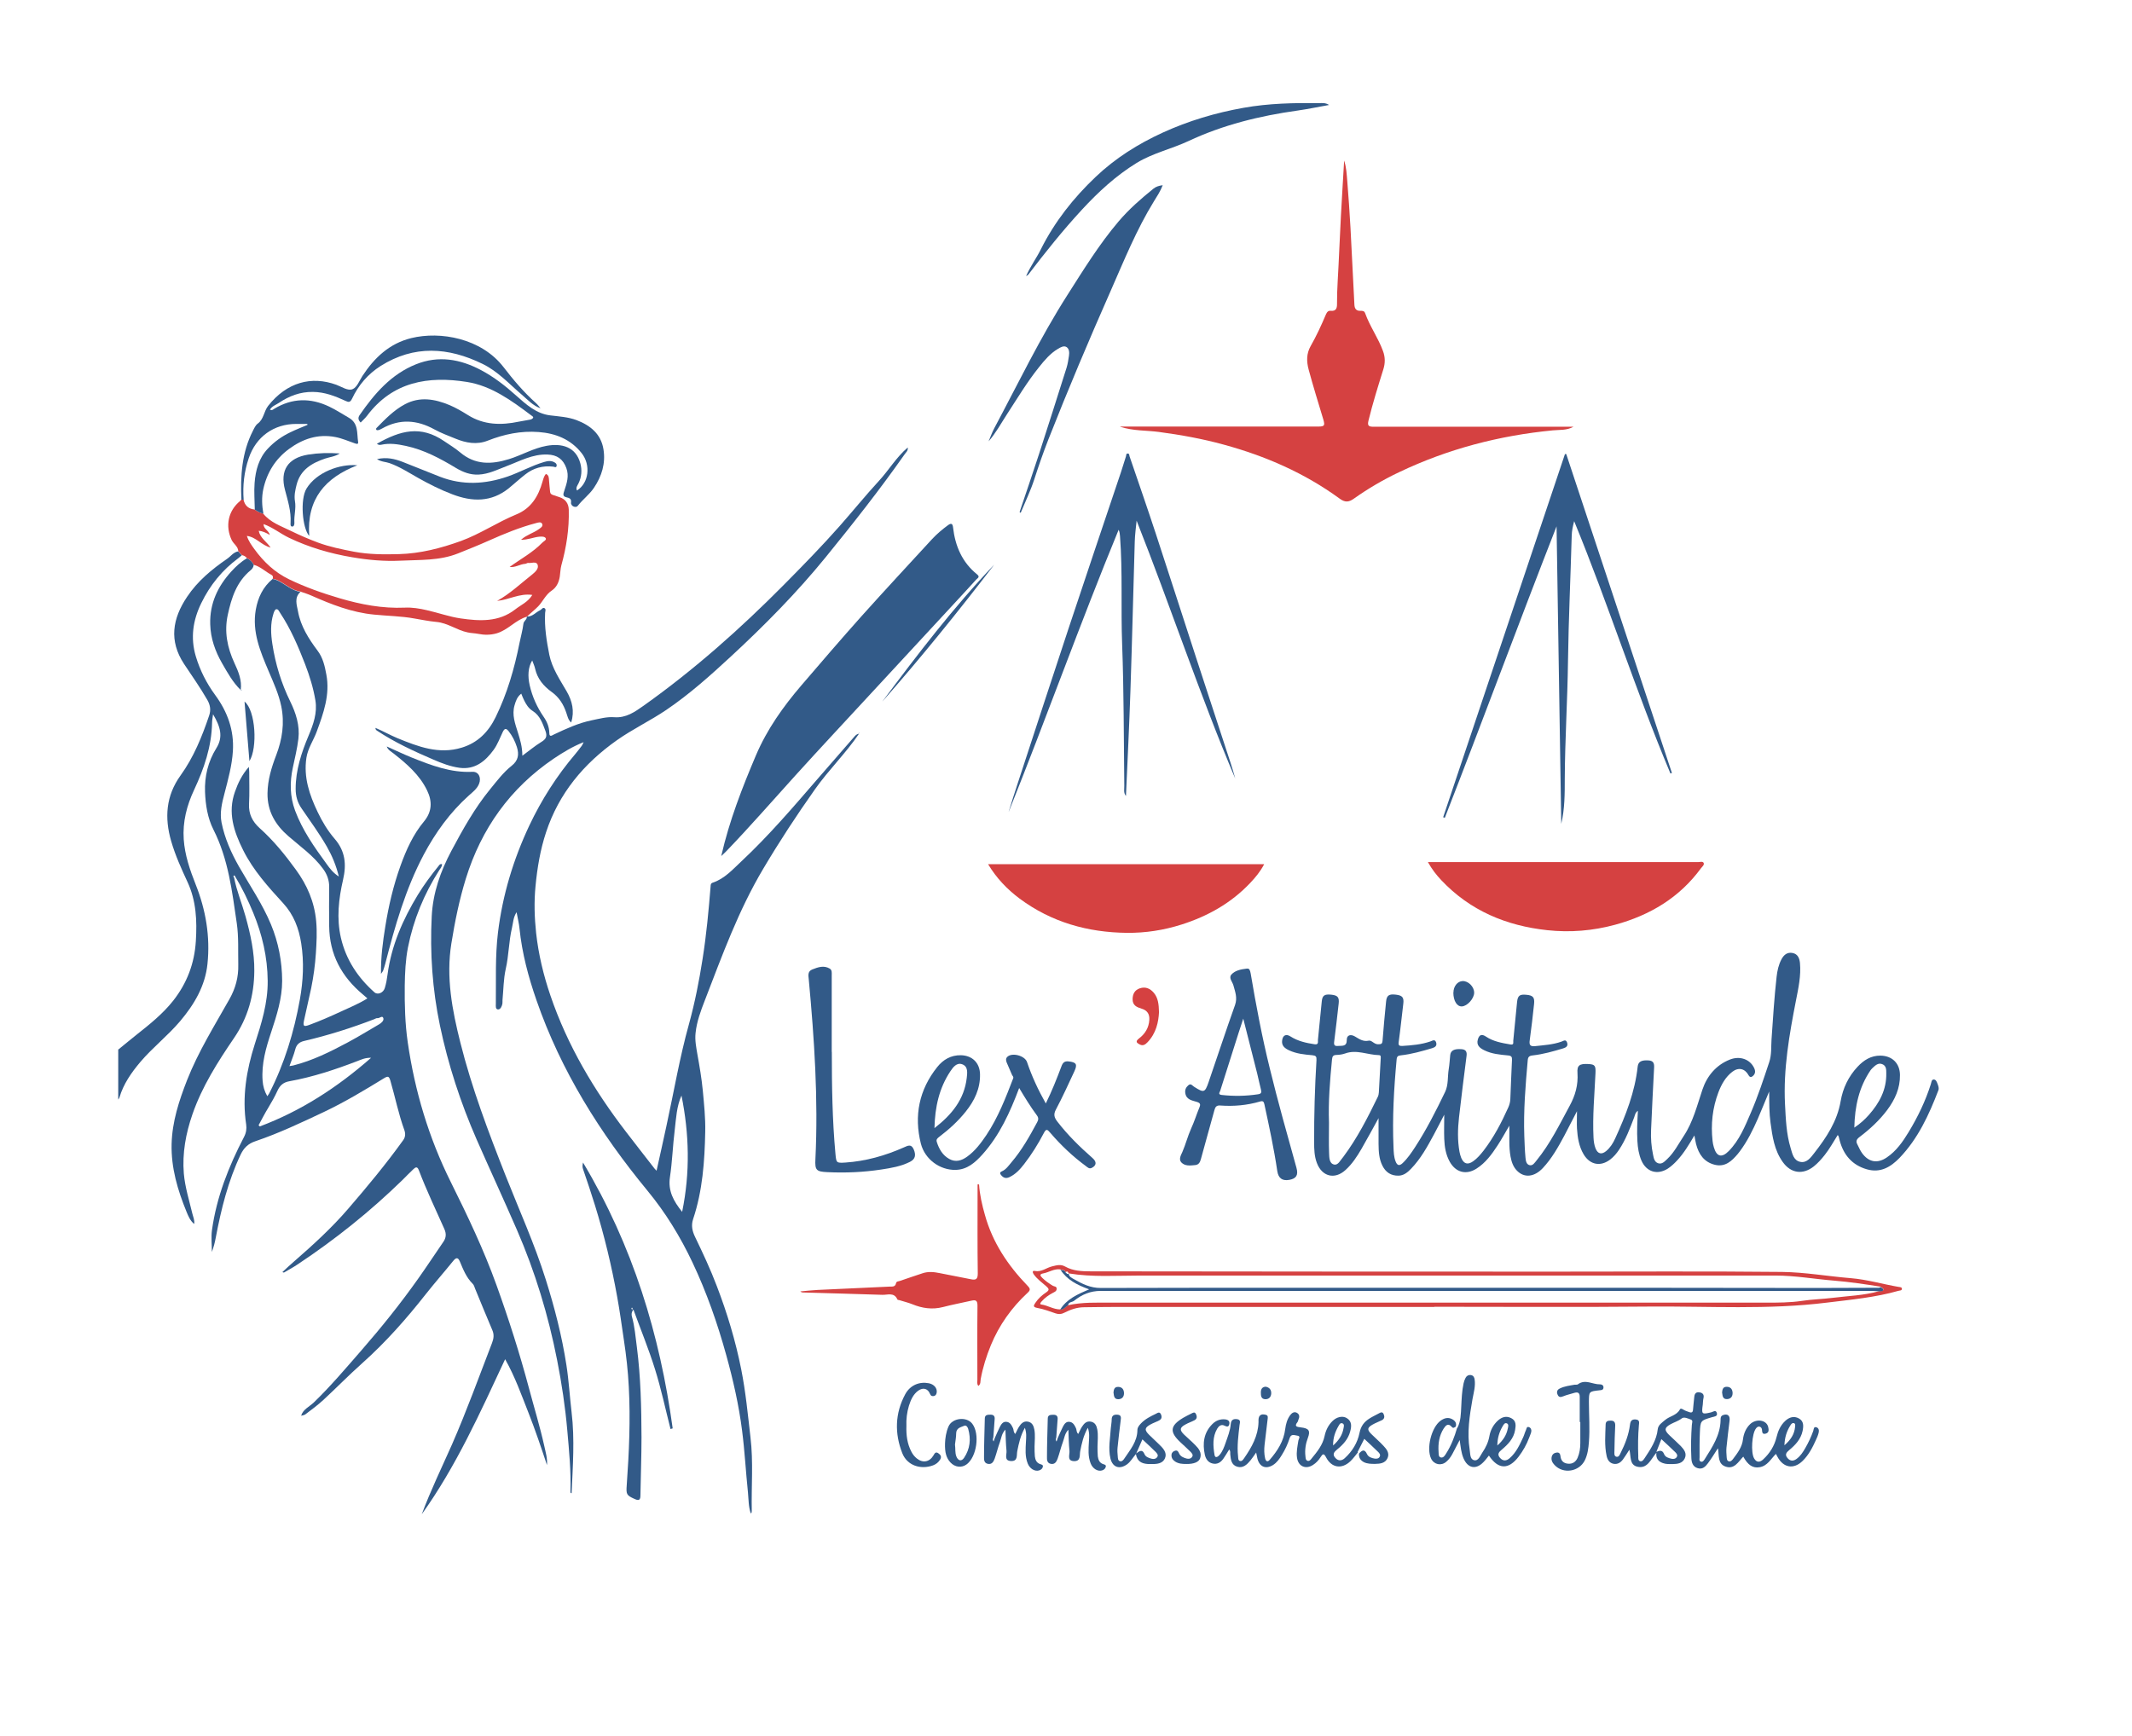 <svg width="307" height="250" viewBox="0 0 307 250" fill="none" xmlns="http://www.w3.org/2000/svg">
<path d="M161.318 61.433C161.796 61.433 162.134 61.433 162.458 61.433C171.579 61.433 180.7 61.433 189.808 61.433C190.723 61.433 190.807 61.292 190.554 60.418C189.836 58.023 189.09 55.642 188.442 53.232C188.119 52.035 188.119 50.922 188.724 49.851C189.568 48.371 190.272 46.835 190.934 45.271C191.103 44.891 191.286 44.722 191.666 44.764C192.369 44.821 192.524 44.398 192.524 43.834C192.524 42.721 192.552 41.594 192.623 40.481C192.806 37.353 192.918 34.225 193.087 31.097C193.228 28.448 193.397 25.813 193.552 23.122C193.876 24.108 193.918 25.094 194.002 26.081C194.185 28.335 194.34 30.59 194.467 32.844C194.664 36.522 194.847 40.213 195.03 43.891C195.058 44.454 195.297 44.792 195.903 44.764C196.198 44.764 196.451 44.764 196.578 45.116C197.254 47.005 198.45 48.653 199.14 50.541C199.478 51.443 199.478 52.316 199.182 53.232C198.422 55.67 197.662 58.093 197.057 60.573C196.874 61.32 197.085 61.461 197.803 61.461C207.234 61.447 216.651 61.461 226.081 61.461C226.222 61.461 226.363 61.461 226.574 61.461C225.589 62.01 224.561 61.884 223.59 61.982C215.876 62.729 208.486 64.659 201.477 67.999C199.182 69.084 197 70.366 194.931 71.831C194.199 72.353 193.65 72.367 192.89 71.803C187.851 68.126 182.221 65.674 176.224 64.039C173.156 63.194 170.031 62.63 166.864 62.208C165.062 61.968 163.204 62.081 161.304 61.461L161.318 61.433Z" fill="#D54141"/>
<path d="M205.615 124.162C206.023 124.162 206.277 124.162 206.516 124.162C219.184 124.162 231.853 124.162 244.521 124.162C244.788 124.162 245.168 124.021 245.309 124.26C245.464 124.556 245.112 124.81 244.943 125.035C241.832 129.29 237.582 131.813 232.585 133.179C229.375 134.053 226.11 134.321 222.816 133.968C216.904 133.334 211.696 131.164 207.543 126.768C206.84 126.022 206.206 125.218 205.615 124.162Z" fill="#D54141"/>
<path d="M142.301 124.458H182.038C181.489 125.514 180.785 126.36 180.025 127.163C177.28 130.065 173.916 131.953 170.144 133.151C167.582 133.968 164.935 134.377 162.275 134.349C156.645 134.292 151.408 132.827 146.82 129.417C145.032 128.079 143.498 126.487 142.287 124.472L142.301 124.458Z" fill="#D54141"/>
<path d="M75.947 88.796C75.947 88.796 75.905 88.796 75.891 88.81C74.244 89.275 73.16 90.74 71.499 91.219C70.612 91.473 69.711 91.459 68.867 91.29C68.36 91.191 67.839 91.191 67.333 91.078C65.77 90.754 64.461 89.712 62.842 89.571C61.773 89.472 60.731 89.261 59.675 89.077C57.747 88.725 55.79 88.711 53.848 88.514C50.639 88.204 47.711 87.049 44.811 85.766C44.304 85.541 43.783 85.386 43.263 85.203C42.038 85.019 41.151 84.16 40.096 83.625C39.814 83.484 39.547 83.399 39.251 83.343C39.378 83.103 39.279 82.878 39.068 82.779C38.209 82.328 37.506 81.596 36.534 81.342C36.323 80.905 35.999 80.581 35.549 80.398C35.38 80.13 35.127 80.017 34.831 79.947C34.662 79.764 34.479 79.567 34.31 79.383C34.282 78.693 33.649 78.355 33.367 77.791C32.396 75.762 32.861 73.536 34.592 72.141C34.662 72.085 34.69 72.014 34.747 71.944C34.859 71.944 34.972 71.958 35.07 71.972C35.253 72.832 35.802 73.297 36.661 73.381C37.041 73.649 37.449 73.86 37.9 73.973C38.941 75.255 40.433 75.748 41.869 76.453C43.164 77.087 44.473 77.65 45.796 78.144C47.471 78.763 49.217 79.116 50.962 79.454C53.116 79.862 55.269 79.862 57.437 79.806C60.52 79.722 63.476 78.961 66.361 77.918C69.148 76.904 71.612 75.213 74.356 74.086C76.482 73.212 77.524 71.479 78.115 69.379C78.227 68.999 78.326 68.576 78.607 68.252C79.044 68.436 79.03 68.802 79.058 69.182C79.086 69.732 79.17 70.281 79.213 70.845C79.241 71.127 79.438 71.225 79.649 71.296C79.959 71.409 80.268 71.493 80.578 71.606C81.423 71.888 81.873 72.507 81.901 73.409C81.972 76.143 81.563 78.806 80.831 81.427C80.691 81.948 80.691 82.511 80.606 83.047C80.465 83.921 80.1 84.625 79.438 85.062C78.565 85.639 78.185 86.612 77.495 87.33C76.989 87.852 76.412 88.274 75.919 88.781L75.947 88.796ZM75.06 77.707C75.877 77.002 76.82 76.763 77.566 76.227C77.819 76.044 78.241 75.819 78.073 75.452C77.904 75.1 77.495 75.255 77.172 75.34C74.821 75.96 72.597 76.875 70.387 77.862C68.937 78.51 67.459 79.102 65.981 79.694C63.293 80.778 60.435 80.609 57.648 80.75C55.34 80.863 53.017 80.652 50.709 80.257C47.542 79.722 44.487 78.834 41.588 77.439C40.363 76.847 39.293 75.96 37.956 75.481C37.928 76.185 38.688 76.368 38.857 77.044C38.294 76.721 37.801 76.481 37.252 76.453C37.463 77.481 38.35 77.96 38.969 78.862C37.632 78.524 36.886 77.34 35.549 77.185C35.802 77.946 36.211 78.51 36.633 79.088C37.97 80.933 39.575 82.441 41.644 83.441C43.98 84.569 46.416 85.428 48.907 86.161C51.962 87.063 55.072 87.654 58.268 87.513C59.352 87.457 60.421 87.64 61.463 87.88C63.096 88.246 64.686 88.824 66.319 89.063C69.05 89.458 71.809 89.627 74.188 87.767C75.018 87.119 76.031 86.71 76.651 85.682C74.821 85.414 73.287 86.386 71.584 86.541C73.456 85.499 74.99 84.033 76.637 82.737C77.087 82.371 77.622 81.877 77.411 81.328C77.214 80.793 76.51 81.145 76.046 81.074C75.919 81.06 75.792 81.187 75.651 81.201C74.877 81.243 74.216 81.765 73.385 81.652C74.976 80.497 76.707 79.581 78.087 78.158C78.284 77.946 78.734 77.777 78.579 77.51C78.439 77.27 78.03 77.256 77.622 77.298C76.792 77.383 75.989 77.763 75.018 77.735L75.06 77.707Z" fill="#D54141"/>
<path d="M206.544 188.229C191.159 188.229 175.774 188.229 160.389 188.229C158.967 188.229 157.531 188.257 156.11 188.271C155.082 188.271 154.139 188.61 153.224 189.075C152.816 189.286 152.45 189.3 152.014 189.159C151.141 188.863 150.268 188.525 149.367 188.37C148.664 188.243 148.861 187.99 149.1 187.623C149.508 187.003 150.057 186.524 150.662 186.116C151.141 185.792 151.056 185.608 150.662 185.256C150.043 184.707 149.353 184.228 148.861 183.537C148.678 183.284 148.621 182.959 149.001 183.044C149.973 183.241 150.662 182.579 151.507 182.382C152.154 182.227 152.731 182.044 153.379 182.41C154.505 183.044 155.772 183.1 157.011 183.1C179.307 183.129 201.603 183.143 223.886 183.143C234.794 183.143 245.703 183.072 256.612 183.185C259.934 183.227 263.228 183.819 266.55 184.087C268.872 184.284 271.096 184.946 273.391 185.341C273.574 185.369 273.855 185.369 273.869 185.594C273.883 185.89 273.574 185.848 273.377 185.904C270.027 186.862 266.578 187.172 263.143 187.595C254.613 188.666 246.041 188.102 237.497 188.173C227.179 188.271 216.848 188.201 206.53 188.201L206.544 188.229ZM153.886 183.41C153.801 183.185 153.703 183.002 153.435 183.227C153.337 182.833 152.943 182.959 152.689 182.819C151.788 182.692 151.056 183.241 150.226 183.396C149.649 183.495 149.776 183.749 150.085 184.044C150.55 184.495 151.071 184.862 151.619 185.186C151.817 185.298 152.154 185.242 152.154 185.608C152.154 185.961 151.873 186.059 151.634 186.186C151.014 186.51 150.451 186.905 149.987 187.44C149.874 187.567 149.635 187.835 149.944 187.877C150.888 188.004 151.704 188.596 152.675 188.581C153.182 188.638 153.421 188.173 153.815 187.976C155.856 187.525 157.911 187.609 159.981 187.609C191.412 187.609 222.844 187.609 254.276 187.609C256.007 187.609 257.738 187.609 259.455 187.356C260.919 187.13 262.397 187.102 263.875 186.919C266.113 186.637 268.38 186.581 270.561 185.961C270.773 185.904 271.096 186.017 271.195 185.763C271.279 185.538 270.913 185.496 270.829 185.313C268.591 184.96 266.367 184.622 264.101 184.439C261.285 184.213 258.498 183.706 255.669 183.706C225.181 183.706 194.692 183.706 164.203 183.706C160.769 183.706 157.306 183.96 153.886 183.396V183.41Z" fill="#D54141"/>
<path d="M140.978 170.574C141.077 172.082 141.414 173.533 141.823 174.97C142.921 178.944 145.13 182.241 147.96 185.172C148.368 185.594 148.41 185.792 147.96 186.2C145.665 188.328 143.878 190.836 142.681 193.738C142.034 195.316 141.527 196.937 141.217 198.614C141.161 198.938 141.246 199.346 140.88 199.6C140.64 199.304 140.739 198.98 140.739 198.698C140.739 195.147 140.711 191.583 140.753 188.032C140.753 187.271 140.485 187.187 139.866 187.327C138.501 187.637 137.135 187.891 135.784 188.243C134.25 188.638 132.8 188.426 131.364 187.835C130.773 187.595 130.14 187.454 129.534 187.257C129.422 187.229 129.253 187.215 129.225 187.158C128.76 186.073 127.817 186.51 127.057 186.482C123.256 186.355 119.456 186.257 115.655 186.144C115.515 186.144 115.388 186.116 115.247 185.989C116.078 185.918 116.908 185.82 117.725 185.778C121.187 185.608 124.65 185.453 128.113 185.298C128.493 185.284 128.915 185.369 129.028 184.805C129.084 184.524 129.379 184.552 129.577 184.481C130.66 184.101 131.744 183.749 132.828 183.382C133.659 183.1 134.475 183.185 135.305 183.354C136.812 183.664 138.318 183.932 139.824 184.242C140.514 184.383 140.795 184.242 140.795 183.424C140.739 179.423 140.767 175.421 140.767 171.406C140.767 171.124 140.767 170.856 140.767 170.574C140.837 170.574 140.922 170.574 140.992 170.574H140.978Z" fill="#D54141"/>
<path d="M166.892 145.776C166.822 147.199 166.484 148.805 165.245 150.101C164.935 150.426 164.598 150.665 164.147 150.44C163.739 150.228 163.401 150.031 164.006 149.566C164.879 148.904 165.428 148.03 165.498 146.889C165.555 146.044 165.189 145.508 164.386 145.269C163.697 145.057 163.077 144.804 163.091 143.888C163.105 143.127 163.415 142.577 164.133 142.338C164.935 142.07 165.611 142.352 166.146 142.986C166.751 143.705 166.864 144.592 166.892 145.776Z" fill="#D54141"/>
<path d="M17.053 151.144C17.926 150.44 18.799 149.707 19.671 149.016C21.558 147.523 23.43 146.029 24.936 144.127C26.921 141.605 28.004 138.759 28.201 135.532C28.384 132.602 28.258 129.741 27.005 127.036C26.118 125.12 25.245 123.203 24.654 121.16C23.669 117.779 23.894 114.609 25.991 111.692C27.892 109.057 29.088 106.098 30.116 103.055C30.383 102.266 30.285 101.561 29.862 100.814C28.835 99.025 27.638 97.334 26.498 95.615C24.302 92.276 24.837 89.091 26.935 85.963C28.455 83.681 30.51 81.99 32.72 80.468C33.241 80.116 33.607 79.524 34.296 79.412C34.465 79.595 34.648 79.792 34.817 79.975C34.648 80.116 34.479 80.257 34.31 80.398C32.002 82.103 30.242 84.273 28.99 86.851C27.779 89.317 27.399 91.867 28.201 94.544C28.807 96.559 29.75 98.419 31.003 100.124C32.762 102.519 33.719 105.168 33.536 108.155C33.41 110.241 32.846 112.255 32.326 114.27C31.96 115.651 31.622 117.046 31.903 118.469C32.354 120.724 33.283 122.809 34.409 124.796C35.985 127.557 37.787 130.178 39.012 133.123C40.096 135.73 40.616 138.463 40.63 141.253C40.63 143.803 39.842 146.241 39.054 148.636C38.294 150.919 37.632 153.201 37.815 155.653C37.872 156.428 38.069 157.146 38.491 157.879C38.618 157.682 38.716 157.583 38.773 157.456C40.954 153.187 42.334 148.664 43.178 143.958C43.657 141.281 43.798 138.576 43.375 135.87C43.038 133.715 42.306 131.756 40.785 130.094C38.618 127.726 36.464 125.345 35.014 122.443C33.677 119.766 32.762 117.032 33.832 114.031C34.268 112.791 34.831 111.593 35.831 110.452C35.859 110.804 35.887 110.987 35.887 111.171C35.887 112.706 35.943 114.256 35.859 115.792C35.788 117.229 36.351 118.328 37.379 119.258C39.364 121.034 41.039 123.091 42.601 125.247C44.22 127.459 45.276 129.882 45.529 132.686C45.67 134.236 45.585 135.744 45.487 137.279C45.374 138.97 45.149 140.647 44.811 142.31C44.487 143.86 44.107 145.395 43.783 146.945C43.6 147.805 43.741 147.903 44.544 147.607C46.078 147.044 47.584 146.382 49.076 145.691C50.343 145.099 51.652 144.578 52.905 143.789C52.651 143.564 52.468 143.395 52.271 143.24C49.189 140.675 47.443 137.463 47.401 133.391C47.387 131.517 47.373 129.643 47.401 127.769C47.415 126.768 47.091 125.895 46.514 125.12C45.149 123.246 43.249 121.921 41.531 120.428C39.659 118.807 38.491 116.863 38.519 114.256C38.547 112.312 39.096 110.522 39.772 108.761C40.645 106.464 40.996 104.154 40.504 101.73C40.138 99.941 39.378 98.306 38.674 96.644C37.477 93.826 36.281 91.008 36.83 87.823C37.14 86.062 37.858 84.54 39.251 83.385C39.547 83.427 39.814 83.526 40.096 83.667C41.151 84.202 42.038 85.062 43.263 85.245C42.334 86.076 42.742 87.133 42.911 88.049C43.291 90.176 44.445 91.994 45.712 93.685C46.514 94.742 46.768 95.939 46.993 97.151C47.542 100.039 46.585 102.702 45.613 105.351C45.149 106.619 44.333 107.761 44.121 109.142C43.699 111.946 44.558 114.482 45.74 116.947C46.402 118.342 47.204 119.667 48.203 120.822C49.724 122.584 49.907 124.5 49.4 126.698C48.766 129.445 48.443 132.249 49.09 135.067C49.822 138.223 51.525 140.788 53.918 142.915C54.369 143.324 55.199 143 55.41 142.296C55.607 141.661 55.72 140.999 55.804 140.351C56.353 136.195 58 132.447 60.154 128.896C61.055 127.416 62.096 126.021 63.18 124.683C63.279 124.556 63.377 124.401 63.645 124.443C63.673 124.796 63.434 125.049 63.265 125.303C61.069 128.741 59.535 132.461 58.746 136.448C58.394 138.252 58.31 140.097 58.282 141.943C58.254 144.691 58.324 147.438 58.718 150.144C59.732 157.146 61.744 163.867 64.897 170.208C67.319 175.083 69.655 179.972 71.499 185.101C73.259 189.99 74.835 194.922 76.172 199.938C76.904 202.7 77.749 205.433 78.368 208.223C78.565 209.139 78.847 210.041 78.762 210.999C77.918 208.448 77.059 205.898 76.074 203.404C75.074 200.882 74.174 198.304 72.738 195.753C69.106 203.531 65.658 211.21 60.731 218.086C62.012 214.648 63.617 211.351 65.094 208.012C67.192 203.221 68.965 198.304 70.852 193.414C71.091 192.794 71.175 192.217 70.894 191.568C70.049 189.596 69.247 187.609 68.43 185.637C68.318 185.383 68.262 185.073 68.064 184.89C67.15 183.988 66.699 182.833 66.221 181.691C65.981 181.114 65.714 181.043 65.278 181.579C63.983 183.185 62.617 184.735 61.336 186.355C58.535 189.92 55.551 193.302 52.159 196.331C50.244 198.036 48.443 199.882 46.556 201.629C45.74 202.376 44.853 203.038 43.967 203.7C43.798 203.827 43.53 203.841 43.361 203.897C43.629 202.981 44.544 202.601 45.191 201.981C47.64 199.614 49.836 197.007 52.074 194.443C54.96 191.132 57.691 187.722 60.224 184.143C61.463 182.396 62.645 180.592 63.856 178.831C64.25 178.253 64.278 177.676 63.997 177.028C62.744 174.21 61.407 171.42 60.309 168.531C60.084 167.954 59.844 168.094 59.535 168.376C58.986 168.898 58.465 169.433 57.93 169.968C53.299 174.477 48.288 178.493 42.897 182.072C42.249 182.509 41.574 182.875 40.898 183.269C40.87 183.284 40.799 183.255 40.659 183.213C41.25 182.664 41.799 182.142 42.376 181.649C45.093 179.282 47.753 176.858 50.118 174.111C52.891 170.898 55.593 167.644 58.071 164.191C58.394 163.741 58.394 163.233 58.225 162.754C57.381 160.429 56.902 158.006 56.213 155.639C56.016 154.977 55.847 154.962 55.326 155.272C52.496 157.006 49.667 158.71 46.669 160.134C43.417 161.669 40.18 163.205 36.774 164.361C35.76 164.699 35.113 165.305 34.648 166.291C32.846 170.095 31.847 174.125 31.073 178.225C30.946 178.93 30.763 179.62 30.51 180.311C30.51 179.254 30.383 178.183 30.524 177.154C31.186 172.392 32.931 167.982 35.141 163.741C35.45 163.149 35.535 162.571 35.45 161.965C34.845 157.992 35.479 154.159 36.689 150.369C37.646 147.41 38.575 144.451 38.547 141.267C38.519 137.843 37.759 134.602 36.464 131.46C35.718 129.657 34.873 127.895 33.86 126.233C33.818 126.148 33.79 126.021 33.663 126.12C33.55 126.205 33.635 126.289 33.705 126.374C34.071 128.29 34.831 130.094 35.352 131.968C36.07 134.546 36.647 137.153 36.619 139.844C36.591 143.352 35.69 146.579 33.691 149.51C31.34 152.962 29.088 156.498 27.709 160.486C26.752 163.247 26.231 166.094 26.47 169.01C26.639 170.969 27.244 172.871 27.695 174.773C27.807 175.252 28.047 175.703 27.962 176.281C27.385 175.802 27.118 175.154 26.864 174.534C25.583 171.406 24.626 168.193 24.711 164.755C24.795 161.528 25.78 158.527 26.935 155.568C28.553 151.454 30.89 147.72 33.044 143.888C33.916 142.338 34.353 140.732 34.31 138.942C34.268 136.955 34.381 134.955 34.099 132.996C33.424 128.389 32.889 123.739 30.735 119.484C29.89 117.807 29.595 115.919 29.524 114.059C29.44 111.819 29.961 109.663 31.157 107.747C32.171 106.126 31.735 104.647 30.679 102.872C30.622 103.365 30.538 103.731 30.538 104.097C30.468 107.535 29.384 110.691 27.948 113.763C26.892 116.018 26.287 118.371 26.456 120.879C26.611 123.147 27.343 125.275 28.173 127.374C29.637 131.052 30.285 134.884 29.876 138.815C29.553 141.986 27.99 144.634 25.949 147.058C24.176 149.157 21.994 150.848 20.22 152.934C18.911 154.483 17.771 156.118 17.194 158.076C17.166 158.175 17.081 158.26 17.025 158.358C17.025 155.949 17.025 153.539 17.025 151.13L17.053 151.144ZM48.809 126.303C48.4 124.627 47.823 123.26 47.077 121.949C45.979 120.033 44.67 118.258 43.432 116.44C42.84 115.595 42.573 114.679 42.573 113.608C42.573 110.903 43.404 108.409 44.431 105.957C45.121 104.323 45.712 102.674 45.416 100.871C45.121 99.081 44.586 97.362 43.938 95.671C42.939 93.093 41.855 90.557 40.321 88.246C40.18 88.035 40.053 87.668 39.744 87.753C39.575 87.809 39.448 88.147 39.378 88.373C38.913 89.824 38.998 91.332 39.223 92.769C39.659 95.629 40.504 98.391 41.785 101.012C42.615 102.702 43.192 104.492 42.967 106.408C42.798 107.803 42.46 109.184 42.165 110.565C41.714 112.65 41.742 114.707 42.489 116.736C43.544 119.568 45.261 122.006 47.021 124.415C47.486 125.063 47.964 125.726 48.851 126.275L48.809 126.303ZM37.224 162.05C37.224 162.05 37.351 162.177 37.407 162.233C43.319 160.007 48.527 156.653 53.44 152.342C52.553 152.328 52.004 152.609 51.455 152.821C48.26 154.047 45.036 155.117 41.672 155.723C40.785 155.878 40.293 156.343 39.955 157.09C39.575 157.921 39.124 158.725 38.646 159.514C38.139 160.331 37.703 161.204 37.238 162.05H37.224ZM41.672 153.539C41.94 153.497 42.108 153.483 42.263 153.441C45.036 152.736 47.57 151.468 50.075 150.13C51.596 149.312 53.074 148.411 54.566 147.537C54.918 147.34 55.312 146.988 55.199 146.635C55.058 146.184 54.65 146.692 54.34 146.635C54.2 146.607 54.031 146.734 53.876 146.79C50.582 148.058 47.232 149.115 43.798 149.918C43.122 150.073 42.7 150.425 42.517 151.13C42.32 151.905 41.996 152.652 41.686 153.525L41.672 153.539Z" fill="#325A88"/>
<path d="M75.947 88.796C76.707 88.796 77.144 88.176 77.763 87.894C77.988 87.795 78.143 87.443 78.396 87.584C78.664 87.725 78.509 88.049 78.495 88.274C78.382 90.317 78.706 92.318 79.1 94.305C79.494 96.235 80.62 97.884 81.592 99.56C82.408 100.969 82.746 102.421 82.253 104.055C81.803 103.689 81.718 103.139 81.549 102.66C81.141 101.434 80.494 100.406 79.424 99.645C78.27 98.814 77.383 97.757 77.059 96.32C76.975 95.925 76.792 95.545 76.637 95.122C76.031 96.108 75.975 97.376 76.271 98.687C76.651 100.349 77.326 101.843 78.284 103.238C78.762 103.928 79.086 104.689 79.1 105.563C79.1 106.253 79.522 105.887 79.776 105.774C81.535 104.943 83.309 104.126 85.237 103.731C86.293 103.52 87.363 103.21 88.447 103.294C90.164 103.421 91.403 102.533 92.683 101.632C99.961 96.461 106.619 90.543 112.897 84.202C115.627 81.441 118.344 78.665 120.92 75.748C122.82 73.592 124.636 71.352 126.578 69.239C128 67.703 129.042 65.871 130.717 64.448C130.773 64.927 130.449 65.153 130.28 65.406C126.691 70.521 122.82 75.424 118.879 80.271C114.726 85.372 110.109 90.05 105.281 94.516C102.311 97.264 99.299 99.969 95.949 102.238C93.641 103.802 91.107 104.999 88.812 106.62C84.055 109.987 80.48 114.256 78.636 119.85C77.805 122.358 77.369 124.951 77.115 127.6C76.89 129.882 76.961 132.137 77.2 134.377C77.538 137.435 78.255 140.436 79.255 143.366C81.718 150.595 85.561 157.048 90.178 163.05C91.515 164.797 92.88 166.531 94.232 168.278C94.302 168.362 94.373 168.433 94.541 168.616C95.034 166.39 95.513 164.276 95.963 162.163C97.033 157.259 97.863 152.314 99.215 147.467C100.059 144.395 100.679 141.253 101.171 138.097C101.72 134.631 102.044 131.136 102.325 127.642C102.34 127.416 102.34 127.219 102.635 127.121C104.338 126.557 105.521 125.204 106.759 124.049C110.658 120.4 114.135 116.342 117.626 112.298C119.4 110.255 121.173 108.212 122.947 106.183C123.144 105.957 123.341 105.704 123.693 105.676C121.778 108.508 119.301 110.903 117.33 113.707C114.712 117.413 112.235 121.189 109.912 125.106C106.337 131.108 103.986 137.618 101.495 144.071C100.904 145.593 100.327 147.128 100.158 148.791C100.045 149.834 100.256 150.862 100.425 151.863C100.735 153.582 101.03 155.301 101.199 157.048C101.382 159.021 101.594 160.993 101.551 162.98C101.467 167.249 101.171 171.49 99.806 175.576C99.496 176.506 99.693 177.324 100.087 178.141C101.213 180.48 102.311 182.819 103.226 185.242C104.718 189.131 105.915 193.104 106.731 197.205C107.379 200.459 107.688 203.742 108.068 207.025C108.491 210.548 108.181 214.07 108.251 217.593C108.251 217.734 108.251 217.875 108.111 217.973C107.773 216.987 107.801 215.944 107.702 214.93C107.393 211.971 107.238 208.984 106.858 206.039C106.393 202.376 105.577 198.783 104.592 195.218C103.325 190.625 101.762 186.144 99.721 181.832C97.962 178.113 95.836 174.632 93.204 171.448C86.406 163.191 80.775 154.23 77.256 144.071C76.088 140.718 75.173 137.294 74.807 133.729C74.737 132.982 74.54 132.263 74.385 131.376C73.892 132.137 73.892 132.912 73.723 133.63C73.259 135.575 73.273 137.604 72.822 139.562C72.499 141.013 72.499 142.549 72.358 144.043C72.344 144.212 72.372 144.381 72.344 144.55C72.273 144.916 72.09 145.367 71.738 145.381C71.316 145.381 71.4 144.86 71.4 144.578C71.443 141.14 71.288 137.716 71.71 134.278C72.372 128.896 73.92 123.781 76.215 118.906C77.974 115.186 80.17 111.734 82.844 108.592C83.168 108.212 83.464 107.803 83.773 107.409C83.858 107.296 83.9 107.169 84.041 106.887C82.408 107.535 81.043 108.381 79.719 109.268C73.456 113.524 69.317 119.329 67.079 126.543C66.136 129.6 65.503 132.714 64.996 135.871C64.208 140.76 65.109 145.466 66.291 150.158C67.938 156.724 70.331 163.036 72.808 169.32C74.765 174.28 76.975 179.155 78.579 184.256C79.86 188.314 80.916 192.414 81.563 196.613C81.915 198.867 82.042 201.15 82.309 203.418C82.774 207.293 82.478 211.182 82.309 215.057C82.141 215.057 82.141 214.93 82.141 214.817C82.239 211.872 81.944 208.942 81.69 206.025C81.394 202.629 80.888 199.248 80.226 195.894C78.959 189.427 77.059 183.171 74.441 177.14C72.541 172.772 70.542 168.447 68.628 164.093C66.319 158.809 64.531 153.342 63.349 147.692C62.265 142.507 61.899 137.251 62.167 131.968C62.336 128.614 63.419 125.5 64.996 122.541C66.643 119.456 68.332 116.412 70.556 113.693C71.527 112.509 72.456 111.255 73.667 110.297C74.652 109.522 74.765 108.649 74.427 107.578C74.159 106.746 73.779 105.986 73.23 105.295C72.865 104.844 72.653 104.901 72.4 105.408C71.978 106.281 71.654 107.211 71.077 108C69.866 109.663 68.374 110.875 66.164 110.579C64.841 110.396 63.588 109.917 62.364 109.381C59.577 108.184 56.832 106.915 54.298 105.239C54.172 105.154 54.073 105.084 54.059 104.83C55.171 105.295 56.17 105.873 57.226 106.31C60.196 107.521 63.18 108.691 66.488 107.676C68.811 106.972 70.345 105.394 71.372 103.28C73.033 99.885 74.075 96.291 74.807 92.6C74.99 91.684 75.257 90.768 75.37 89.838C75.426 89.401 75.891 89.246 75.863 88.824C75.877 88.824 75.905 88.81 75.919 88.81L75.947 88.796ZM98.229 174.52C99.398 168.813 99.243 163.29 98.131 157.781C97.427 159.359 97.357 161.064 97.16 162.726C96.878 164.981 96.808 167.277 96.47 169.532C96.174 171.504 96.977 172.984 98.229 174.534V174.52ZM75.229 108.832C76.201 108.127 77.003 107.437 77.904 106.887C78.579 106.479 78.847 106.126 78.551 105.295C78.129 104.182 77.763 103.055 76.707 102.393C76.102 102.012 75.764 101.449 75.469 100.857C75.314 100.561 75.201 100.237 75.06 99.899C74.455 100.364 74.272 100.969 74.089 101.589C73.695 102.956 74.174 104.224 74.568 105.478C74.891 106.521 75.215 107.55 75.215 108.818L75.229 108.832Z" fill="#325A88"/>
<path d="M264.621 163.473C264.002 164.459 263.453 165.46 262.749 166.347C262.285 166.939 261.778 167.503 261.187 167.982C259.61 169.236 257.865 168.996 256.697 167.334C255.5 165.657 255.219 163.684 254.951 161.712C254.754 160.289 254.768 158.865 254.754 157.203C254.149 158.64 253.656 159.894 253.121 161.12C252.403 162.754 251.615 164.361 250.531 165.812C250.433 165.953 250.334 166.08 250.222 166.206C249.363 167.221 248.42 168.109 246.942 167.756C245.38 167.376 244.605 166.235 244.225 164.755C244.127 164.375 244.085 163.994 243.986 163.529C243.212 164.84 242.48 166.08 241.481 167.15C241.072 167.587 240.65 167.982 240.157 168.306C238.651 169.264 237.075 168.785 236.357 167.136C235.977 166.249 235.836 165.319 235.78 164.361C235.695 162.938 235.766 161.514 235.85 159.979C235.456 160.246 235.428 160.613 235.315 160.923C234.696 162.543 234.091 164.163 233.119 165.615C232.767 166.136 232.373 166.601 231.881 166.981C230.473 168.066 228.953 167.77 228.038 166.249C227.362 165.107 227.165 163.839 227.081 162.543C227.039 161.796 227.081 161.049 227.081 160.035C226.391 161.359 225.828 162.473 225.251 163.572C224.364 165.22 223.449 166.855 222.154 168.235C220.916 169.546 219.466 169.673 218.424 168.588C217.875 168.024 217.65 167.305 217.509 166.559C217.382 165.84 217.34 165.121 217.34 164.389C217.34 163.698 217.34 163.008 217.34 162.12C216.707 163.191 216.214 164.107 215.637 164.981C214.807 166.249 213.92 167.475 212.611 168.306C211.133 169.25 209.641 168.869 208.768 167.334C208.191 166.305 208.008 165.178 207.966 164.022C207.923 162.938 207.966 161.838 207.966 160.542C207.417 161.599 206.952 162.515 206.474 163.402C205.53 165.15 204.573 166.897 203.18 168.334C202.687 168.841 202.138 169.306 201.392 169.32C200.308 169.348 199.534 168.841 199.056 167.869C198.563 166.883 198.521 165.826 198.507 164.755C198.507 163.557 198.507 162.374 198.507 161.035C197.648 162.585 196.874 164.037 196.057 165.446C195.41 166.559 194.706 167.644 193.735 168.517C192.186 169.926 190.357 169.447 189.625 167.489C189.259 166.53 189.231 165.516 189.231 164.516C189.216 160.57 189.329 156.625 189.568 152.68C189.596 152.159 189.484 152.032 188.977 151.975C187.837 151.877 186.683 151.764 185.627 151.271C185.022 150.989 184.501 150.609 184.628 149.806C184.74 149.073 185.205 148.876 185.824 149.27C186.88 149.946 188.076 150.214 189.301 150.397C189.92 150.496 189.751 150.003 189.779 149.749C189.977 147.918 190.131 146.072 190.328 144.24C190.413 143.366 190.708 143.155 191.694 143.254C192.637 143.352 192.862 143.634 192.764 144.536C192.552 146.368 192.355 148.213 192.116 150.031C192.046 150.552 192.215 150.679 192.679 150.637C193.284 150.581 193.946 150.778 193.932 149.735C193.932 149.059 194.509 148.918 195.1 149.27C195.705 149.622 196.269 150.059 197.099 149.876C197.521 149.791 197.859 150.397 198.422 150.397C198.901 150.397 199.041 150.355 199.084 149.862C199.224 147.988 199.407 146.128 199.59 144.254C199.675 143.352 200.013 143.127 201.026 143.254C201.955 143.366 202.18 143.676 202.068 144.578C201.843 146.41 201.66 148.242 201.406 150.073C201.336 150.566 201.491 150.651 201.927 150.637C203.292 150.552 204.658 150.44 205.967 149.989C206.277 149.876 206.628 149.622 206.797 150.13C206.952 150.623 206.642 150.834 206.22 150.961C204.742 151.398 203.264 151.82 201.73 151.99C201.336 152.032 201.153 152.116 201.111 152.567C200.717 156.78 200.477 160.993 200.66 165.234C200.688 165.925 200.702 166.629 200.97 167.291C201.195 167.855 201.505 167.954 201.969 167.517C202.687 166.84 203.236 166.023 203.771 165.206C205.418 162.67 206.783 159.979 208.092 157.259C208.585 156.217 208.43 155.061 208.613 153.962C208.726 153.3 208.754 152.624 208.824 151.961C208.895 151.285 209.415 151.031 210.429 151.102C211.105 151.144 211.259 151.496 211.175 152.102C210.795 155.047 210.429 157.992 210.091 160.937C209.908 162.585 209.866 164.234 210.161 165.882C210.218 166.178 210.302 166.488 210.415 166.77C210.795 167.644 211.358 167.799 212.146 167.235C212.723 166.826 213.174 166.291 213.61 165.741C215.088 163.825 216.2 161.698 217.185 159.5C217.354 159.119 217.467 158.71 217.481 158.288C217.565 156.414 217.622 154.54 217.72 152.666C217.748 152.201 217.622 152.046 217.143 152.004C215.975 151.891 214.792 151.792 213.723 151.257C213.089 150.947 212.554 150.524 212.808 149.693C213.005 149.017 213.371 148.89 213.962 149.284C215.032 150.003 216.27 150.214 217.509 150.426C218.03 150.51 217.889 150.13 217.903 149.904C218.1 148.044 218.255 146.17 218.452 144.31C218.551 143.38 218.832 143.183 219.775 143.268C220.747 143.352 221 143.634 220.901 144.592C220.718 146.311 220.521 148.044 220.282 149.763C220.184 150.426 220.268 150.75 221.056 150.665C222.337 150.524 223.618 150.454 224.843 150.017C225.138 149.918 225.476 149.622 225.659 150.158C225.828 150.665 225.504 150.862 225.096 150.989C223.646 151.426 222.196 151.835 220.69 152.004C220.184 152.06 220.029 152.229 219.987 152.708C219.663 156.329 219.367 159.965 219.494 163.614C219.536 164.642 219.564 165.685 219.663 166.714C219.705 167.136 219.761 167.7 220.268 167.813C220.718 167.911 220.986 167.46 221.253 167.136C223.21 164.741 224.561 161.965 226.025 159.26C226.842 157.766 227.264 156.245 227.151 154.54C227.067 153.427 227.447 153.173 228.714 153.244C229.685 153.286 229.797 153.497 229.741 154.61C229.6 157.682 229.305 160.754 229.46 163.839C229.488 164.375 229.558 164.896 229.755 165.403C230.079 166.192 230.614 166.319 231.275 165.784C231.867 165.291 232.275 164.642 232.585 163.952C234.105 160.641 235.428 157.259 235.822 153.596C235.906 152.891 236.385 152.652 237.398 152.722C238.046 152.779 238.215 153.089 238.187 153.723C238.018 156.71 237.891 159.711 237.75 162.698C237.694 163.91 237.779 165.107 238.032 166.291C238.13 166.77 238.215 167.348 238.764 167.531C239.327 167.714 239.693 167.277 240.059 166.939C241.072 165.995 241.678 164.769 242.438 163.628C243.803 161.571 244.366 159.232 245.14 156.935C245.788 154.991 247.097 153.384 249.11 152.595C250.56 152.032 251.981 152.567 252.572 153.779C252.784 154.202 252.798 154.596 252.446 154.934C252.235 155.132 251.995 155.23 251.784 154.85C251.249 153.878 250.334 153.68 249.448 154.357C248.462 155.118 247.885 156.174 247.449 157.301C246.59 159.57 246.337 161.909 246.604 164.318C246.632 164.628 246.703 164.924 246.787 165.22C247.181 166.601 247.927 166.798 248.941 165.77C250.461 164.22 251.263 162.233 252.108 160.274C253.135 157.893 253.952 155.413 254.768 152.948C255.12 151.891 255.022 150.778 255.092 149.707C255.303 146.692 255.486 143.676 255.824 140.675C255.922 139.816 256.105 138.956 256.514 138.181C256.851 137.533 257.344 137.096 258.132 137.251C258.892 137.406 259.118 138.026 259.188 138.689C259.357 140.534 258.963 142.31 258.611 144.099C257.654 149.017 256.781 153.948 257.034 159.006C257.147 161.134 257.217 163.262 257.837 165.319C258.09 166.136 258.245 167.136 259.244 167.334C260.187 167.517 260.751 166.7 261.257 166.051C263.003 163.811 264.551 161.486 265.044 158.598C265.367 156.724 266.17 155.033 267.493 153.624C268.38 152.68 269.421 152.018 270.787 152.032C272.462 152.06 273.574 153.131 273.588 154.822C273.616 156.724 272.87 158.358 271.758 159.852C270.632 161.359 269.252 162.628 267.746 163.769C267.338 164.079 267.211 164.375 267.451 164.811C267.676 165.234 267.845 165.685 268.126 166.066C269.084 167.39 270.336 167.615 271.688 166.7C273.067 165.77 273.996 164.431 274.841 163.036C276.164 160.852 277.262 158.57 278.036 156.132C278.12 155.878 278.12 155.484 278.444 155.47C278.782 155.47 278.894 155.822 279.007 156.118C279.12 156.414 279.232 156.724 279.12 157.02C277.768 160.556 276.192 163.98 273.532 166.756C272.251 168.08 270.773 168.968 268.816 168.404C266.719 167.799 265.48 166.361 264.917 164.29C264.861 164.107 264.818 163.91 264.776 163.727C264.762 163.67 264.734 163.628 264.678 163.529L264.621 163.473ZM191.37 161.712C191.37 163.163 191.328 164.614 191.384 166.066C191.412 166.671 191.384 167.545 192.088 167.714C192.679 167.869 193.003 167.094 193.383 166.671C193.397 166.657 193.411 166.629 193.439 166.601C195.438 163.924 196.944 160.965 198.394 157.978C198.493 157.781 198.535 157.555 198.549 157.33C198.647 155.709 198.732 154.089 198.816 152.469C198.816 152.257 198.901 151.975 198.563 151.961C196.944 151.933 195.354 151.116 193.693 151.722C193.298 151.863 192.876 151.919 192.454 151.933C192.003 151.947 191.849 152.102 191.806 152.567C191.511 155.597 191.257 158.64 191.37 161.683V161.712ZM267.014 162.402C267.901 161.81 268.535 161.219 269.112 160.57C270.632 158.851 271.673 156.921 271.617 154.54C271.617 154.033 271.617 153.483 271.026 153.258C270.435 153.032 270.027 153.455 269.647 153.807C269.548 153.906 269.449 154.004 269.365 154.117C267.69 156.569 267.085 159.316 267.014 162.388V162.402Z" fill="#325A88"/>
<path d="M103.86 123.274C105.028 118.173 106.872 113.453 108.857 108.775C110.447 105.041 112.77 101.773 115.388 98.715C118.259 95.362 121.131 92.022 124.073 88.725C127.409 85.005 130.815 81.342 134.193 77.665C134.897 76.904 135.686 76.241 136.53 75.621C137.023 75.269 137.178 75.481 137.234 75.945C137.544 78.651 138.543 80.99 140.711 82.737C141.161 83.103 140.753 83.272 140.584 83.456C139.345 84.822 138.093 86.175 136.84 87.528C133.067 91.614 129.281 95.686 125.509 99.772C121.835 103.759 118.133 107.705 114.487 111.734C111.207 115.355 107.998 119.047 104.606 122.57C104.395 122.795 104.169 122.992 103.86 123.288V123.274Z" fill="#325A88"/>
<path d="M83.098 70.633C84.787 69.563 85.111 66.97 83.745 65.251C82.169 63.264 80.015 62.405 77.566 62.222C75.018 62.025 72.597 62.532 70.232 63.462C68.67 64.082 67.107 63.8 65.601 63.18C64.574 62.757 63.518 62.377 62.547 61.841C60.041 60.461 57.55 60.291 55.016 61.715C54.777 61.841 54.538 61.996 54.256 61.954C54.129 61.855 54.129 61.729 54.214 61.644C55.467 60.362 56.719 59.066 58.31 58.22C60.45 57.079 62.617 57.459 64.743 58.347C65.672 58.742 66.53 59.249 67.389 59.784C69.683 61.221 72.161 61.264 74.709 60.728C75.257 60.615 75.806 60.545 76.355 60.432C76.51 60.404 76.707 60.291 76.764 60.179C76.834 60.01 76.609 59.911 76.482 59.812C73.667 57.699 70.767 55.571 67.234 55.008C61.66 54.12 56.536 54.965 52.849 59.883C52.581 60.235 52.243 60.531 51.934 60.855C51.568 60.489 51.525 60.151 51.793 59.77C53.918 56.698 56.311 53.909 59.886 52.471C63.138 51.161 66.277 51.711 69.289 53.317C71.119 54.289 72.752 55.557 74.286 56.938C75.75 58.234 77.2 59.587 79.255 59.826C80.522 59.981 81.803 60.052 83.013 60.503C85.012 61.264 86.546 62.504 86.898 64.716C87.222 66.731 86.659 68.576 85.519 70.267C84.871 71.225 83.928 71.916 83.224 72.817C83.084 73.001 82.943 73.029 82.718 72.987C82.38 72.916 82.197 72.62 82.225 72.395C82.309 71.831 82 71.718 81.564 71.62C80.93 71.479 81.141 71.056 81.268 70.648C81.62 69.591 81.972 68.548 81.549 67.407C81.071 66.111 80.226 65.519 78.847 65.462C76.693 65.378 74.877 66.406 72.963 67.125C71.64 67.632 70.373 68.281 68.909 68.351C67.713 68.407 66.671 67.999 65.672 67.407C63.406 66.04 61.083 64.786 58.451 64.222C57.268 63.969 56.1 63.786 54.904 64.053C54.664 64.11 54.467 64.067 54.27 63.913C57.691 61.968 60.59 61.235 63.954 63.532C64.743 64.067 65.559 64.561 66.277 65.167C68.431 66.984 70.781 66.9 73.287 66.125C75.117 65.561 76.806 64.547 78.706 64.208C80.902 63.814 82.915 64.349 83.562 66.716C83.83 67.689 83.759 68.689 83.295 69.633C83.154 69.915 82.873 70.239 83.084 70.633H83.098Z" fill="#325A88"/>
<path d="M207.811 117.694C213.652 100.265 219.508 82.821 225.349 65.392C225.406 65.392 225.462 65.392 225.532 65.392C230.6 80.708 235.667 96.01 240.749 111.326C240.678 111.354 240.608 111.368 240.537 111.396C235.512 99.448 231.613 87.062 226.673 75.058C226.49 75.762 226.335 76.439 226.321 77.171C226.152 83.188 225.87 89.19 225.786 95.207C225.715 100.857 225.349 106.507 225.321 112.157C225.321 114.313 225.321 116.511 224.815 118.652C224.589 104.365 224.364 90.092 224.139 75.805C218.677 89.754 213.497 103.816 208.05 117.779C207.966 117.751 207.881 117.722 207.797 117.694H207.811Z" fill="#325A88"/>
<path d="M145.243 116.919C145.651 115.595 146.06 114.285 146.496 112.974C148.973 105.408 151.437 97.841 153.942 90.289C156.405 82.864 158.911 75.452 161.402 68.041C161.656 67.28 161.881 66.505 162.134 65.73C162.191 65.575 162.12 65.279 162.43 65.322C162.655 65.35 162.599 65.589 162.655 65.73C163.922 69.436 165.203 73.127 166.427 76.847C168.412 82.892 170.355 88.951 172.325 94.995C173.691 99.194 175.07 103.393 176.45 107.592C176.942 109.099 177.463 110.593 177.871 112.129C172.705 99.941 168.567 87.358 163.669 74.987C163.57 75.988 163.429 76.988 163.401 77.989C163.19 85.118 163.021 92.248 162.782 99.377C162.613 104.45 162.359 109.536 162.134 114.637C161.754 114.186 161.909 113.65 161.895 113.157C161.811 106.38 161.839 99.603 161.585 92.825C161.388 87.612 161.67 82.413 161.276 77.213C161.247 76.918 161.233 76.622 161.079 76.298C155.547 89.74 150.662 103.421 145.257 116.905L145.243 116.919Z" fill="#325A88"/>
<path d="M146.82 73.733C147.749 70.972 148.692 68.224 149.593 65.462C150.944 61.292 152.267 57.121 153.59 52.936C153.759 52.387 153.843 51.795 153.928 51.231C153.998 50.781 153.97 50.245 153.59 49.992C153.196 49.738 152.731 50.006 152.337 50.245C151.239 50.893 150.423 51.865 149.635 52.852C147.903 55.008 146.482 57.389 144.976 59.7C144.131 60.996 143.399 62.363 142.357 63.56C142.625 62.926 142.85 62.278 143.174 61.672C146.608 55.233 149.776 48.639 153.717 42.467C156.025 38.846 158.277 35.183 161.064 31.9C162.571 30.125 164.316 28.603 166.118 27.151C166.456 26.884 166.878 26.743 167.427 26.672C167.089 27.56 166.61 28.265 166.16 28.997C163.654 33.069 161.867 37.494 159.952 41.847C156.814 48.949 153.787 56.107 150.944 63.335C150.212 65.209 149.55 67.125 148.931 69.041C148.396 70.69 147.636 72.254 146.974 73.86C146.932 73.832 146.876 73.79 146.834 73.761L146.82 73.733Z" fill="#325A88"/>
<path d="M37.928 73.987C37.477 73.874 37.069 73.663 36.689 73.395C36.675 72.113 36.562 70.817 36.661 69.549C36.802 67.731 37.266 65.984 38.575 64.603C39.504 63.617 40.588 62.842 41.799 62.264C42.601 61.869 43.446 61.545 44.276 61.193C44.276 61.151 44.248 61.094 44.248 61.052C43.727 61.052 43.206 61.052 42.686 61.052C39.42 61.052 36.858 62.898 35.816 65.998C35.155 67.942 34.93 69.943 35.085 71.986C34.972 71.986 34.859 71.972 34.761 71.958C34.606 68.534 34.817 65.166 36.422 62.038C36.605 61.672 36.802 61.235 37.111 61.01C37.998 60.362 37.984 59.249 38.618 58.446C41.306 55.05 44.839 54.106 48.429 55.416C49.203 55.698 50.09 56.332 50.765 56.05C51.399 55.797 51.751 54.824 52.187 54.148C53.904 51.527 56.072 49.47 59.211 48.695C63.405 47.667 69.303 48.709 72.513 52.88C73.92 54.712 75.426 56.487 77.158 58.037C77.425 58.276 77.636 58.558 77.833 58.798C76.763 58.446 75.989 57.572 75.131 56.839C73.315 55.289 71.696 53.486 69.5 52.415C64.546 49.992 59.633 49.667 54.805 52.711C52.989 53.866 51.61 55.472 50.695 57.417C50.427 57.98 50.188 57.938 49.766 57.741C48.274 57.051 46.768 56.459 45.064 56.445C43.221 56.416 41.63 57.036 40.138 58.037C39.716 58.319 39.167 58.488 38.871 58.995C39.181 59.164 39.35 58.953 39.519 58.854C42.094 57.318 44.712 57.276 47.401 58.558C48.386 59.023 49.287 59.629 50.23 60.164C51.652 60.982 51.37 62.405 51.568 63.645C51.638 64.067 51.272 63.913 51.033 63.828C50.118 63.518 49.245 63.123 48.274 62.94C45.754 62.461 43.572 63.222 41.616 64.659C39.659 66.096 38.435 68.069 37.914 70.45C37.66 71.62 37.717 72.817 37.928 74.001V73.987Z" fill="#325A88"/>
<path d="M146.763 156.681C145.44 160.19 143.948 163.501 141.471 166.263C140.429 167.418 139.275 168.461 137.586 168.489C135.362 168.531 133.194 166.995 132.603 164.713C131.589 160.683 132.35 156.935 134.968 153.666C135.812 152.609 136.938 151.947 138.374 151.975C140.007 152.018 141.091 153.074 141.119 154.723C141.161 156.794 140.317 158.527 139.064 160.091C137.966 161.472 136.657 162.656 135.249 163.727C134.996 163.924 134.771 164.093 134.897 164.473C135.221 165.488 135.728 166.375 136.685 166.911C137.614 167.432 138.473 167.15 139.261 166.587C140.415 165.755 141.246 164.642 142.034 163.473C143.723 160.937 144.807 158.133 145.891 155.315C145.989 155.075 145.792 154.962 145.722 154.793C145.482 154.202 145.201 153.624 144.962 153.032C144.849 152.736 144.793 152.44 145.074 152.187C145.778 151.553 147.58 152.046 147.889 152.962C148.579 155.005 149.48 156.949 150.592 158.922C151.479 157.118 152.183 155.329 152.858 153.539C153.041 153.046 153.295 152.807 153.844 152.863C154.984 152.976 155.181 153.272 154.702 154.3C153.844 156.146 152.999 158.006 152.042 159.809C151.676 160.5 151.803 160.937 152.239 161.514C153.745 163.473 155.49 165.178 157.334 166.798C157.94 167.334 157.883 167.841 157.25 168.179C156.842 168.404 156.617 168.123 156.363 167.939C154.463 166.545 152.76 164.924 151.225 163.135C150.817 162.656 150.648 162.515 150.296 163.205C149.48 164.769 148.551 166.263 147.467 167.658C146.89 168.404 146.257 169.109 145.356 169.532C144.877 169.757 144.511 169.658 144.187 169.278C143.99 169.053 143.906 168.855 144.258 168.7C144.877 168.433 145.229 167.883 145.651 167.39C147.143 165.643 148.255 163.656 149.339 161.641C149.536 161.289 149.579 160.993 149.311 160.641C148.382 159.387 147.566 158.048 146.749 156.681H146.763ZM134.559 162.472C137.079 160.528 138.839 158.33 139.205 155.272C139.289 154.54 139.43 153.61 138.571 153.286C137.769 152.976 137.234 153.708 136.84 154.3C135.235 156.724 134.63 159.429 134.559 162.472Z" fill="#325A88"/>
<path d="M179.574 139.506C179.912 139.435 180.011 139.773 180.095 140.21C180.869 144.789 181.728 149.341 182.84 153.849C184.008 158.654 185.36 163.417 186.683 168.179C186.978 169.236 186.669 169.743 185.655 169.926C184.628 170.109 184.079 169.672 183.924 168.658C183.445 165.417 182.756 162.233 182.066 159.035C181.981 158.668 181.869 158.513 181.447 158.64C179.574 159.189 177.66 159.359 175.718 159.218C175.169 159.175 175 159.415 174.873 159.88C174.24 162.219 173.564 164.558 172.931 166.911C172.804 167.39 172.621 167.756 172.086 167.799C171.382 167.869 170.622 167.968 170.101 167.404C169.693 166.953 170.073 166.319 170.256 165.91C170.735 164.811 171.016 163.656 171.509 162.557C171.973 161.557 172.297 160.486 172.719 159.471C172.902 159.02 172.818 158.851 172.339 158.696C171.65 158.485 170.819 158.386 170.678 157.428C170.608 156.963 170.763 156.611 171.101 156.315C171.495 155.963 171.692 156.371 171.959 156.526C171.987 156.526 172.002 156.555 172.03 156.569C173.339 157.4 173.508 157.358 174.014 155.907C175.295 152.187 176.52 148.439 177.843 144.733C178.209 143.69 177.857 142.845 177.604 141.901C177.463 141.394 176.886 140.844 177.322 140.351C177.829 139.787 178.603 139.604 179.589 139.492L179.574 139.506ZM179.025 146.706C178.744 147.551 178.547 148.143 178.364 148.721C177.477 151.51 176.59 154.314 175.704 157.104C175.633 157.316 175.352 157.625 175.901 157.696C177.66 157.893 179.406 157.865 181.165 157.597C181.63 157.527 181.672 157.33 181.573 156.921C181.376 156.16 181.221 155.399 181.038 154.638C180.391 152.074 179.743 149.496 179.025 146.706Z" fill="#325A88"/>
<path d="M83.956 167.432C91.135 179.423 95.02 192.231 96.864 205.715L96.554 205.814C95.822 202.939 95.203 200.022 94.316 197.19C93.43 194.344 92.289 191.568 91.206 188.595C90.896 189.046 90.924 189.342 90.994 189.61C91.403 191.061 91.515 192.569 91.712 194.048C92.261 198.346 92.36 202.686 92.374 207.011C92.374 209.801 92.261 212.605 92.219 215.395C92.219 216.127 91.909 216.127 91.36 215.874C90.206 215.353 90.15 215.212 90.248 213.887C90.586 209.167 90.797 204.447 90.544 199.727C90.431 197.486 90.178 195.232 89.84 193.006C89.53 190.92 89.249 188.835 88.869 186.75C88.067 182.297 87.011 177.915 85.674 173.59C85.139 171.842 84.547 170.109 83.956 168.376C83.872 168.123 83.844 167.911 83.956 167.418V167.432ZM91.107 188.483C91.107 188.483 91.037 188.37 91.008 188.314C90.98 188.356 90.91 188.398 90.924 188.426C90.924 188.497 90.98 188.553 91.008 188.624C91.037 188.581 91.065 188.553 91.107 188.483Z" fill="#325A88"/>
<path d="M247.35 208.617C246.843 209.407 246.421 210.097 245.943 210.731C245.591 211.21 245.168 211.661 244.465 211.45C243.747 211.238 243.578 210.618 243.55 209.998C243.465 208.406 243.507 206.814 243.62 205.222C243.634 204.954 243.817 204.588 243.507 204.461C243.085 204.306 242.494 204.01 242.17 204.278C241.663 204.672 241.086 204.827 240.551 205.123C239.679 205.616 239.622 205.94 240.326 206.645C240.889 207.194 241.481 207.702 242.029 208.265C242.494 208.758 242.944 209.322 242.592 210.055C242.255 210.759 241.565 210.844 240.861 210.858C240.383 210.858 239.904 210.886 239.454 210.717C238.82 210.491 238.426 210.083 238.51 209.223C237.694 210.196 237.215 211.576 235.78 211.238C234.597 210.971 234.879 209.731 234.626 208.787C234.302 209.28 234.02 209.759 233.696 210.196C233.359 210.646 232.922 210.928 232.331 210.816C231.726 210.689 231.458 210.21 231.346 209.674C231.022 208.181 231.163 206.673 231.205 205.151C231.219 204.63 231.585 204.602 231.965 204.602C232.43 204.602 232.599 204.855 232.585 205.306C232.528 206.532 232.486 207.772 232.472 208.998C232.472 209.28 232.387 209.702 232.753 209.801C233.119 209.886 233.246 209.491 233.373 209.237C234.02 207.955 234.527 206.631 234.71 205.208C234.78 204.658 234.949 204.39 235.526 204.433C236.16 204.475 236.019 204.926 235.991 205.292C235.864 206.772 235.85 208.251 235.906 209.731C235.906 209.97 235.85 210.365 236.188 210.449C236.498 210.52 236.681 210.21 236.835 209.984C237.68 208.702 238.539 207.434 238.708 205.842C238.778 205.208 239.341 204.884 239.777 204.503C240.439 203.94 241.438 203.855 241.903 202.981C242.001 202.798 242.227 202.911 242.41 203.024C242.663 203.179 242.958 203.277 243.254 203.376C243.592 203.503 243.775 203.39 243.789 203.01C243.831 202.39 243.916 201.784 243.972 201.178C244.014 200.699 244.239 200.445 244.732 200.53C245.197 200.6 245.408 200.868 245.295 201.361C245.225 201.657 245.225 201.967 245.197 202.277C244.999 203.686 245.042 203.728 246.407 203.404C246.689 203.334 247.083 202.981 247.224 203.517C247.35 203.996 246.858 204.01 246.562 204.095C244.873 204.588 244.845 204.574 244.774 206.363C244.718 207.533 244.732 208.716 244.732 209.886C244.732 210.097 244.634 210.379 244.887 210.491C245.182 210.618 245.351 210.336 245.478 210.139C246.562 208.42 247.702 206.715 247.758 204.56C247.758 204.264 247.73 203.94 248.124 203.799C248.758 203.573 249.138 203.869 249.053 204.588C248.899 205.898 248.73 207.194 248.603 208.505C248.561 208.942 248.603 209.407 248.631 209.843C248.659 210.083 248.659 210.393 248.955 210.463C249.236 210.534 249.433 210.28 249.574 210.097C250.208 209.252 250.855 208.42 250.982 207.293C251.08 206.49 251.39 205.715 251.995 205.123C252.882 204.264 254.374 204.489 254.613 205.518C254.698 205.898 254.768 206.335 254.247 206.476C253.727 206.617 253.755 206.222 253.713 205.87C253.684 205.687 253.572 205.504 253.347 205.461C253.121 205.433 252.981 205.56 252.854 205.729C252.263 206.476 252.094 209.195 252.586 210.041C252.952 210.675 253.431 210.618 253.896 210.181C254.839 209.308 255.5 208.251 255.81 206.997C256.021 206.109 256.373 205.292 257.049 204.658C257.626 204.109 258.329 203.883 259.047 204.292C259.751 204.686 259.709 205.377 259.568 206.081C259.315 207.279 258.526 208.11 257.64 208.843C257.217 209.195 256.978 209.505 257.4 209.998C257.823 210.491 258.287 210.435 258.738 210.083C259.258 209.688 259.61 209.153 259.934 208.589C260.399 207.786 260.793 206.955 261.102 206.081C261.173 205.87 261.145 205.419 261.567 205.56C261.905 205.673 261.961 206.025 261.877 206.349C261.792 206.701 261.651 207.039 261.497 207.363C261.004 208.463 260.455 209.533 259.582 210.393C258.287 211.661 256.809 211.407 255.951 209.815C255.88 209.688 255.824 209.576 255.725 209.392C254.993 210.125 254.501 211.126 253.375 211.309C252.403 211.478 251.7 211.013 251.024 209.787C250.306 210.534 249.729 211.675 248.448 211.21C247.336 210.801 247.547 209.66 247.392 208.632L247.35 208.617ZM239.242 207.237C238.989 207.899 238.778 208.434 238.51 209.111C239.102 208.829 239.411 208.899 239.622 209.421C239.805 209.872 240.284 209.998 240.72 210.097C241.002 210.153 241.298 210.097 241.452 209.829C241.607 209.562 241.424 209.336 241.241 209.153C240.608 208.533 239.946 207.927 239.214 207.251L239.242 207.237ZM256.95 208.153C257.865 207.363 258.386 206.56 258.484 205.504C258.498 205.32 258.555 205.067 258.358 204.982C258.118 204.87 257.935 205.067 257.823 205.264C257.288 206.095 256.992 206.997 256.95 208.153Z" fill="#325A88"/>
<path d="M119.78 151.482C119.78 156.386 119.85 161.275 120.3 166.164C120.427 167.475 120.413 167.517 121.736 167.432C124.664 167.235 127.451 166.446 130.126 165.262C130.717 165.009 131.223 164.685 131.589 165.572C131.913 166.375 131.801 166.939 131.026 167.334C129.731 167.982 128.324 168.221 126.916 168.433C124.34 168.827 121.736 168.94 119.132 168.813C117.556 168.743 117.33 168.531 117.415 166.953C117.837 158.288 117.26 149.665 116.458 141.042C116.401 140.492 116.275 139.886 116.979 139.618C117.795 139.294 118.625 138.998 119.47 139.492C119.836 139.703 119.766 140.126 119.766 140.492C119.766 144.155 119.766 147.833 119.766 151.496L119.78 151.482Z" fill="#325A88"/>
<path d="M147.749 39.776C148.382 38.325 149.255 37.17 149.888 35.887C151.873 31.928 154.576 28.504 157.771 25.475C160.6 22.784 163.88 20.727 167.413 19.106C171.143 17.401 175.028 16.246 179.068 15.527C182.685 14.879 186.331 14.809 189.977 14.851C190.413 14.851 190.863 14.78 191.384 15.119C189.808 15.4 188.33 15.71 186.852 15.922C181.404 16.683 176.112 17.979 171.129 20.318C168.68 21.459 165.991 22.051 163.683 23.46C160.699 25.292 158.151 27.645 155.772 30.223C153.027 33.196 150.508 36.352 148.058 39.565C148.016 39.621 147.932 39.649 147.735 39.776H147.749Z" fill="#325A88"/>
<path d="M54.861 140.238C54.833 137.801 55.129 135.617 55.481 133.447C55.959 130.46 56.649 127.515 57.676 124.669C58.507 122.372 59.492 120.174 61.069 118.286C62.209 116.905 62.265 115.412 61.505 113.848C60.421 111.593 58.577 110.015 56.663 108.508C56.311 108.226 55.875 108.029 55.692 107.507C56.888 108.043 58.071 108.606 59.281 109.099C62.096 110.227 64.912 111.312 68.036 111.157C68.909 111.114 69.346 111.988 68.98 112.89C68.684 113.622 68.079 114.059 67.516 114.566C64.813 116.99 62.716 119.892 61.013 123.091C58.38 128.065 56.86 133.419 55.467 138.829C55.382 139.153 55.284 139.463 55.171 139.788C55.143 139.886 55.058 139.971 54.861 140.253V140.238Z" fill="#325A88"/>
<path d="M195.551 209.153C195.199 209.576 194.875 210.041 194.467 210.435C193.214 211.633 191.75 211.421 190.948 209.886C190.624 209.252 190.455 209.392 190.159 209.857C189.878 210.308 189.512 210.703 189.062 210.985C188.02 211.661 186.95 211.196 186.767 209.956C186.64 209.111 186.838 208.293 186.964 207.462C187.006 207.223 187.358 206.828 186.781 206.758C186.373 206.701 185.908 206.462 185.697 207.138C185.43 207.983 185.05 208.801 184.571 209.562C184.233 210.111 183.867 210.646 183.304 210.999C182.263 211.633 181.376 211.266 181.066 210.083C181.01 209.843 180.968 209.59 180.883 209.195C180.56 209.646 180.334 209.998 180.067 210.322C179.574 210.914 179.011 211.492 178.153 211.238C177.308 210.985 177.224 210.21 177.153 209.463C177.125 209.252 177.224 209.012 176.998 208.758C176.717 209.209 176.464 209.646 176.168 210.069C175.788 210.618 175.281 210.942 174.591 210.773C173.958 210.618 173.634 210.125 173.493 209.519C173.142 207.871 173.325 206.349 174.577 205.095C175.07 204.602 175.689 204.348 176.407 204.419C176.83 204.461 177.125 204.672 177.012 205.123C176.914 205.546 176.661 205.489 176.309 205.32C175.844 205.081 175.478 205.405 175.267 205.771C174.577 206.955 174.676 208.265 174.887 209.533C174.971 210.069 175.394 209.815 175.619 209.533C176.041 209.04 176.266 208.42 176.478 207.814C176.787 206.913 177.153 206.025 177.224 205.081C177.28 204.503 177.59 204.32 178.124 204.39C178.716 204.461 178.533 204.898 178.49 205.236C178.322 206.729 178.11 208.237 178.279 209.745C178.307 209.984 178.265 210.322 178.533 210.407C178.856 210.506 179.025 210.181 179.18 209.97C180.25 208.42 181.165 206.786 181.221 204.827C181.221 204.503 181.179 204.123 181.432 203.869C181.672 203.644 182.009 203.686 182.305 203.77C182.629 203.869 182.558 204.179 182.53 204.419C182.39 205.644 182.235 206.856 182.094 208.082C182.024 208.73 182.024 209.364 182.164 209.998C182.263 210.463 182.516 210.618 182.84 210.238C183.952 208.956 184.853 207.561 185.064 205.828C185.162 205.081 185.345 204.405 185.782 203.813C186.021 203.489 186.387 203.235 186.795 203.503C187.161 203.742 187.133 204.109 186.964 204.475C186.922 204.574 186.908 204.7 186.852 204.785C186.331 205.433 186.711 205.504 187.302 205.574C188.498 205.701 188.71 206.067 188.33 207.082C188.02 207.899 187.865 208.815 187.978 209.716C188.006 209.956 187.992 210.266 188.259 210.379C188.541 210.491 188.738 210.224 188.879 210.041C189.681 209.068 190.469 208.096 190.737 206.814C190.905 206.011 191.257 205.278 191.849 204.686C192.454 204.066 193.312 203.869 193.904 204.221C194.692 204.686 194.622 205.433 194.424 206.152C194.143 207.251 193.397 208.068 192.538 208.758C192.088 209.125 191.82 209.477 192.299 209.984C192.721 210.449 193.214 210.393 193.636 210.012C194.72 209.026 195.48 207.786 195.762 206.377C195.959 205.377 196.437 204.771 197.226 204.278C197.648 204.01 198.112 203.799 198.549 203.559C198.802 203.418 199.07 203.277 199.238 203.658C199.393 203.996 199.379 204.334 198.999 204.531C198.549 204.757 198.07 204.926 197.634 205.179C196.874 205.616 196.846 205.912 197.451 206.518C198.028 207.096 198.647 207.617 199.196 208.209C199.661 208.702 200.125 209.266 199.801 209.998C199.464 210.745 198.732 210.816 198.014 210.83C197.451 210.83 196.888 210.83 196.381 210.576C195.888 210.308 195.649 209.914 195.691 209.35C196.1 208.885 196.48 208.617 196.846 209.421C197.043 209.843 197.507 209.998 197.958 210.069C198.253 210.111 198.535 210.069 198.675 209.787C198.816 209.519 198.633 209.294 198.464 209.125C197.817 208.491 197.155 207.885 196.451 207.223C196.099 207.913 195.79 208.533 195.48 209.139L195.551 209.153ZM191.961 208.181C192.82 207.42 193.312 206.631 193.467 205.673C193.51 205.447 193.608 205.123 193.312 204.996C193.017 204.87 192.862 205.151 192.749 205.363C192.271 206.18 191.947 207.053 191.961 208.181Z" fill="#325A88"/>
<path d="M209.852 205.659C210.359 204.686 210.359 203.616 210.415 202.559C210.471 201.446 210.513 200.318 210.753 199.219C210.809 198.952 210.908 198.684 211.034 198.444C211.189 198.149 211.442 197.994 211.794 198.036C212.16 198.092 212.301 198.36 212.343 198.684C212.484 199.642 212.203 200.572 212.034 201.502C211.611 203.911 211.231 206.307 211.625 208.758C211.724 209.322 211.64 210.139 212.245 210.294C212.892 210.463 213.132 209.66 213.455 209.195C213.948 208.477 214.314 207.702 214.469 206.828C214.624 205.954 215.032 205.194 215.693 204.588C216.256 204.08 216.918 203.869 217.622 204.25C218.34 204.616 218.283 205.292 218.171 205.94C217.974 207.18 217.143 208.026 216.242 208.787C215.834 209.125 215.553 209.449 215.989 209.956C216.439 210.477 216.932 210.407 217.383 210.012C218.312 209.209 218.818 208.11 219.325 207.011C219.48 206.687 219.564 206.321 219.719 205.997C219.818 205.799 219.804 205.419 220.156 205.532C220.437 205.63 220.564 205.926 220.493 206.222C220.423 206.518 220.282 206.8 220.184 207.082C219.818 208.054 219.311 208.956 218.678 209.787C217.228 211.689 215.75 211.661 214.398 209.632C214.131 209.956 213.906 210.28 213.624 210.562C212.54 211.703 211.358 211.478 210.739 210.026C210.401 209.223 210.33 208.378 210.19 207.392C209.796 208.138 209.472 208.772 209.134 209.407C208.909 209.829 208.627 210.21 208.261 210.52C207.529 211.154 206.502 210.942 206.08 210.083C205.362 208.617 206.108 205.588 207.431 204.616C207.923 204.264 208.472 204.066 209.078 204.376C209.514 204.602 209.782 204.94 209.627 205.461C209.444 205.56 209.275 205.771 209.05 205.504C208.529 204.898 208.177 205.292 207.881 205.743C207.234 206.772 207.065 207.913 207.149 209.097C207.177 209.392 207.107 209.801 207.459 209.9C207.825 209.998 208.05 209.646 208.219 209.364C208.965 208.209 209.444 206.941 209.824 205.63L209.852 205.659ZM215.609 208.181C216.454 207.434 216.932 206.673 217.115 205.743C217.171 205.49 217.284 205.123 216.988 204.996C216.665 204.855 216.51 205.194 216.369 205.419C215.905 206.222 215.623 207.082 215.609 208.181Z" fill="#325A88"/>
<path d="M54.284 66.125C55.664 65.801 56.832 66.082 57.972 66.519C59.788 67.224 61.575 67.97 63.391 68.675C66.629 69.915 69.852 69.746 73.09 68.633C74.877 68.013 76.538 67.069 78.354 66.533C78.875 66.378 79.382 66.308 79.874 66.604C80.057 66.702 80.198 66.871 80.156 67.083C80.1 67.407 79.846 67.238 79.677 67.21C78.157 67.026 76.792 67.407 75.609 68.351C74.807 68.985 74.047 69.675 73.259 70.323C70.739 72.352 67.994 72.282 65.151 71.197C63.434 70.549 61.787 69.718 60.21 68.83C58.859 68.069 57.564 67.224 56.1 66.702C55.551 66.505 54.918 66.533 54.284 66.125Z" fill="#325A88"/>
<path d="M152.281 207.18C152.534 206.617 152.76 206.053 153.041 205.504C153.238 205.137 153.463 204.729 153.97 204.771C154.519 204.813 154.73 205.264 154.941 205.701C155.054 205.954 154.97 206.264 155.265 206.518C155.448 206.166 155.589 205.814 155.786 205.504C156.082 205.053 156.419 204.63 157.067 204.743C157.7 204.855 157.911 205.349 158.01 205.898C158.151 206.701 158.052 207.518 158.038 208.322C158.038 208.801 158.038 209.28 158.08 209.745C158.151 210.224 158.306 210.675 158.84 210.858C159.052 210.928 159.319 210.97 159.22 211.28C159.15 211.534 158.953 211.689 158.686 211.774C158.066 211.957 157.348 211.52 157.053 210.773C156.645 209.745 156.743 208.688 156.799 207.617C156.828 207.011 156.912 206.405 156.645 205.63C155.997 206.786 155.772 207.885 155.547 208.998C155.434 209.576 155.659 210.449 154.674 210.435C153.59 210.407 154.055 209.505 153.998 208.956C153.9 207.983 153.886 207.011 153.843 205.912C153.309 206.462 153.266 207.11 153.055 207.673C152.76 208.462 152.577 209.28 152.295 210.069C152.14 210.477 151.929 210.928 151.338 210.83C150.775 210.731 150.747 210.252 150.761 209.857C150.761 208.012 150.831 206.166 150.873 204.32C150.873 203.742 151.296 203.77 151.704 203.756C152.14 203.756 152.323 203.968 152.295 204.376C152.239 205.264 152.168 206.152 152.098 207.053C152.028 207.222 151.985 207.406 152.14 207.617C152.197 207.462 152.239 207.335 152.281 207.208V207.18Z" fill="#325A88"/>
<path d="M143.216 207.18C143.469 206.617 143.695 206.053 143.976 205.504C144.173 205.137 144.398 204.729 144.905 204.771C145.454 204.813 145.665 205.264 145.876 205.701C145.989 205.955 145.905 206.264 146.2 206.518C146.383 206.166 146.524 205.814 146.721 205.504C147.017 205.053 147.369 204.63 148.002 204.743C148.635 204.855 148.846 205.363 148.945 205.898C149.086 206.701 148.987 207.519 148.973 208.322C148.973 208.801 148.973 209.28 149.015 209.745C149.072 210.224 149.241 210.675 149.775 210.858C149.987 210.928 150.254 210.971 150.156 211.281C150.085 211.534 149.888 211.689 149.621 211.774C149.001 211.957 148.283 211.52 147.988 210.773C147.58 209.745 147.678 208.688 147.734 207.617C147.763 207.011 147.847 206.419 147.58 205.63C146.932 206.786 146.707 207.885 146.482 208.998C146.369 209.576 146.594 210.449 145.609 210.421C144.525 210.393 144.99 209.491 144.933 208.942C144.835 207.969 144.821 206.997 144.779 205.898C144.23 206.448 144.201 207.096 143.99 207.673C143.695 208.463 143.512 209.28 143.23 210.069C143.075 210.477 142.864 210.928 142.273 210.83C141.71 210.731 141.682 210.252 141.696 209.843C141.696 207.998 141.766 206.152 141.808 204.306C141.808 203.728 142.231 203.756 142.639 203.742C143.075 203.742 143.258 203.954 143.23 204.362C143.174 205.25 143.103 206.138 143.033 207.039C142.963 207.209 142.921 207.392 143.075 207.603C143.132 207.448 143.174 207.321 143.216 207.194V207.18Z" fill="#325A88"/>
<path d="M163.584 209.392C163.105 209.956 162.81 210.506 162.303 210.886C161.219 211.675 160.206 211.337 159.896 210.041C159.558 208.589 159.868 207.138 159.952 205.701C159.981 205.278 160.079 204.87 160.079 204.447C160.079 203.883 160.375 203.714 160.881 203.742C161.487 203.771 161.43 204.165 161.374 204.574C161.219 205.884 161.05 207.18 160.924 208.491C160.881 208.899 160.91 209.336 160.952 209.745C160.98 209.998 160.952 210.365 161.29 210.449C161.557 210.52 161.768 210.266 161.895 210.069C162.74 208.801 163.767 207.617 163.781 205.969C163.781 205.574 164.02 205.306 164.274 205.025C164.879 204.376 165.653 203.996 166.441 203.616C166.695 203.489 166.99 203.249 167.188 203.728C167.342 204.109 167.258 204.391 166.906 204.574C166.512 204.785 166.076 204.926 165.695 205.137C164.809 205.616 164.766 205.94 165.47 206.645C166.061 207.237 166.695 207.786 167.272 208.392C167.708 208.857 168.032 209.421 167.736 210.055C167.469 210.646 166.878 210.816 166.258 210.844C165.921 210.844 165.583 210.844 165.259 210.844C164.4 210.787 163.739 210.463 163.57 209.421L163.584 209.392ZM164.499 207.307C164.203 207.983 163.936 208.575 163.612 209.336C164.189 208.857 164.527 208.787 164.795 209.407C164.964 209.829 165.4 209.97 165.808 210.083C166.118 210.167 166.441 210.125 166.639 209.843C166.836 209.547 166.596 209.308 166.413 209.111C165.822 208.519 165.203 207.955 164.513 207.307H164.499Z" fill="#325A88"/>
<path d="M227.475 204.785C227.475 203.587 227.475 202.376 227.475 201.178C227.475 200.614 227.236 200.445 226.701 200.6C226.166 200.769 225.617 200.882 225.11 201.093C224.73 201.248 224.463 201.262 224.294 200.868C224.125 200.488 224.195 200.163 224.618 199.966C225.279 199.642 226.011 199.558 226.715 199.431C226.884 199.403 227.095 199.459 227.208 199.374C228.277 198.571 229.333 199.403 230.389 199.374C230.67 199.374 230.895 199.515 230.895 199.811C230.895 200.206 230.586 200.206 230.304 200.234C228.784 200.403 228.812 200.403 228.798 201.897C228.798 203.827 228.953 205.757 228.798 207.688C228.728 208.589 228.615 209.477 228.221 210.294C227.405 211.971 225.096 212.337 223.843 210.985C223.52 210.646 223.323 210.252 223.449 209.773C223.548 209.407 223.843 209.223 224.195 209.195C224.603 209.167 224.674 209.477 224.716 209.801C224.801 210.421 225.181 210.745 225.772 210.801C226.447 210.872 226.912 210.534 227.165 209.956C227.461 209.28 227.559 208.561 227.559 207.828C227.559 206.814 227.559 205.814 227.559 204.799C227.531 204.799 227.489 204.799 227.461 204.799L227.475 204.785Z" fill="#325A88"/>
<path d="M130.52 205.349C130.477 206.687 130.632 207.927 131.238 209.082C131.435 209.463 131.688 209.787 132.026 210.055C132.884 210.745 133.856 210.562 134.419 209.604C134.588 209.308 134.728 209.04 135.108 209.294C135.446 209.519 135.629 209.801 135.376 210.21C135.137 210.604 134.799 210.872 134.362 211.041C132.561 211.703 130.618 211.055 129.928 209.294C128.802 206.434 128.873 203.545 130.351 200.798C131.069 199.473 132.406 198.952 133.757 199.219C134.503 199.374 134.968 199.924 134.883 200.544C134.841 200.812 134.728 201.023 134.433 201.065C134.193 201.093 134.039 201.037 133.926 200.769C133.616 199.98 132.941 199.783 132.237 200.276C131.491 200.812 131.153 201.615 130.886 202.446C130.59 203.418 130.477 204.419 130.52 205.363V205.349Z" fill="#325A88"/>
<path d="M48.921 65.308C48.218 65.772 47.486 65.815 46.824 66.04C44.91 66.688 43.263 67.647 42.714 69.788C42.517 70.563 42.334 71.38 42.474 72.183C42.657 73.226 42.32 74.241 42.39 75.269C42.404 75.509 42.348 75.847 42.066 75.833C41.799 75.833 41.827 75.495 41.841 75.283C41.94 73.649 41.447 72.113 41.039 70.563C40.293 67.759 41.433 65.97 44.347 65.477C45.825 65.237 47.317 65.195 48.935 65.308H48.921Z" fill="#325A88"/>
<path d="M51.455 67.012C46.866 68.788 44.135 71.845 44.529 77.185C43.53 76.072 43.192 71.916 44.135 70.366C45.557 68.027 48.921 66.773 51.455 67.012Z" fill="#325A88"/>
<path d="M136.08 207.857C136.108 207.152 136.22 206.264 136.586 205.433C137.121 204.207 139.19 203.968 140.007 205.053C141.119 206.518 140.654 209.815 139.19 210.9C138.473 211.436 137.501 211.323 136.854 210.618C136.277 209.984 136.037 209.223 136.08 207.857ZM137.515 208.04C137.6 208.66 137.501 209.223 137.712 209.759C137.966 210.407 138.459 210.506 138.824 209.956C139.683 208.674 139.838 207.265 139.416 205.785C139.331 205.518 139.134 205.208 138.824 205.349C138.332 205.56 137.698 205.659 137.684 206.434C137.684 206.983 137.572 207.547 137.515 208.04Z" fill="#325A88"/>
<path d="M143.16 81.328C137.98 88.077 132.645 94.685 127.029 101.068C132.124 94.248 137.276 87.485 143.16 81.328Z" fill="#325A88"/>
<path d="M170.833 210.844C170.27 210.844 169.707 210.816 169.214 210.492C168.863 210.252 168.651 209.942 168.694 209.505C168.722 209.195 168.933 209.012 169.228 208.928C169.552 208.843 169.665 209.068 169.777 209.308C169.974 209.759 170.397 209.928 170.833 210.055C171.143 210.139 171.467 210.111 171.664 209.815C171.861 209.519 171.607 209.28 171.424 209.082C170.946 208.603 170.453 208.167 169.96 207.702C168.384 206.222 168.482 205.335 170.355 204.207C170.735 203.982 171.143 203.785 171.537 203.587C171.776 203.475 172.044 203.263 172.227 203.686C172.396 204.052 172.353 204.362 172.001 204.545C171.579 204.771 171.129 204.912 170.706 205.151C169.876 205.602 169.82 205.94 170.495 206.603C171.016 207.11 171.579 207.575 172.086 208.096C172.607 208.618 173.085 209.195 172.818 210.012C172.635 210.576 171.889 210.858 170.847 210.844H170.833Z" fill="#325A88"/>
<path d="M209.289 142.958C209.289 142.056 209.866 141.323 210.612 141.295C211.428 141.267 212.273 142.098 212.273 142.972C212.273 143.803 211.288 144.916 210.499 144.944C209.795 144.973 209.289 144.155 209.275 142.958H209.289Z" fill="#325A88"/>
<path d="M247.97 200.586C248.012 200.178 248.054 199.727 248.631 199.727C249.208 199.727 249.476 200.093 249.49 200.628C249.49 201.136 249.222 201.474 248.701 201.502C248.068 201.53 248.04 201.037 247.984 200.586H247.97Z" fill="#325A88"/>
<path d="M160.333 200.6C160.375 200.192 160.417 199.741 160.994 199.741C161.571 199.741 161.839 200.107 161.853 200.642C161.853 201.164 161.585 201.488 161.065 201.516C160.431 201.544 160.403 201.051 160.347 200.6H160.333Z" fill="#325A88"/>
<path d="M182.249 199.713C182.798 199.811 183.079 200.164 183.051 200.699C183.023 201.22 182.699 201.53 182.193 201.516C181.587 201.488 181.559 201.009 181.559 200.544C181.559 200.065 181.742 199.741 182.263 199.713H182.249Z" fill="#325A88"/>
<path d="M123.665 105.647C123.665 105.647 123.707 105.577 123.735 105.534C123.721 105.534 123.693 105.52 123.679 105.506C123.679 105.548 123.679 105.591 123.679 105.633L123.665 105.647Z" fill="#325A88"/>
<path d="M34.676 99.391C33.522 98.278 32.762 96.883 31.974 95.516C30.988 93.798 30.327 91.952 30.271 89.909C30.186 86.907 31.354 84.442 33.325 82.286C33.987 81.567 34.69 80.905 35.549 80.412C36.014 80.595 36.337 80.919 36.534 81.356C36.492 81.68 36.337 81.934 36.084 82.131C34.071 83.794 33.325 86.104 32.804 88.528C32.269 90.965 32.72 93.248 33.761 95.502C34.325 96.714 34.859 97.982 34.662 99.391H34.676Z" fill="#325A88"/>
<path d="M270.547 185.975C270.153 185.947 269.773 185.918 269.379 185.918C240.439 185.918 211.499 185.918 182.559 185.918C174.535 185.918 166.512 185.933 158.489 185.918C157.011 185.918 155.772 186.44 154.66 187.342C154.378 187.567 153.844 187.482 153.801 188.004C153.421 188.201 153.182 188.652 152.661 188.61C153.59 187.102 155.139 186.412 156.828 185.693C155.096 185.059 153.632 184.326 152.689 182.847C152.929 182.988 153.323 182.847 153.435 183.255C153.576 183.326 153.647 183.579 153.886 183.439V183.424C153.928 183.875 154.322 184.044 154.618 184.214C155.828 184.904 157.025 185.51 158.517 185.496C169.792 185.453 181.052 185.468 192.327 185.468C206.868 185.468 221.408 185.468 235.949 185.468C244.535 185.468 253.121 185.496 261.708 185.496C264.537 185.496 267.352 185.482 270.181 185.468C270.407 185.468 270.632 185.524 270.815 185.341C270.899 185.524 271.265 185.566 271.181 185.792C271.096 186.045 270.773 185.933 270.547 185.989V185.975Z" fill="#325A88"/>
<path d="M35.211 101.04C36.816 102.308 37.111 107.719 35.915 109.621C35.676 106.746 35.45 103.971 35.211 101.04Z" fill="#325A88"/>
<path d="M34.662 99.405C34.662 99.405 34.746 99.335 34.789 99.405C34.789 99.419 34.789 99.461 34.789 99.49C34.761 99.461 34.718 99.433 34.69 99.391V99.405H34.662Z" fill="#325A88"/>
</svg>
